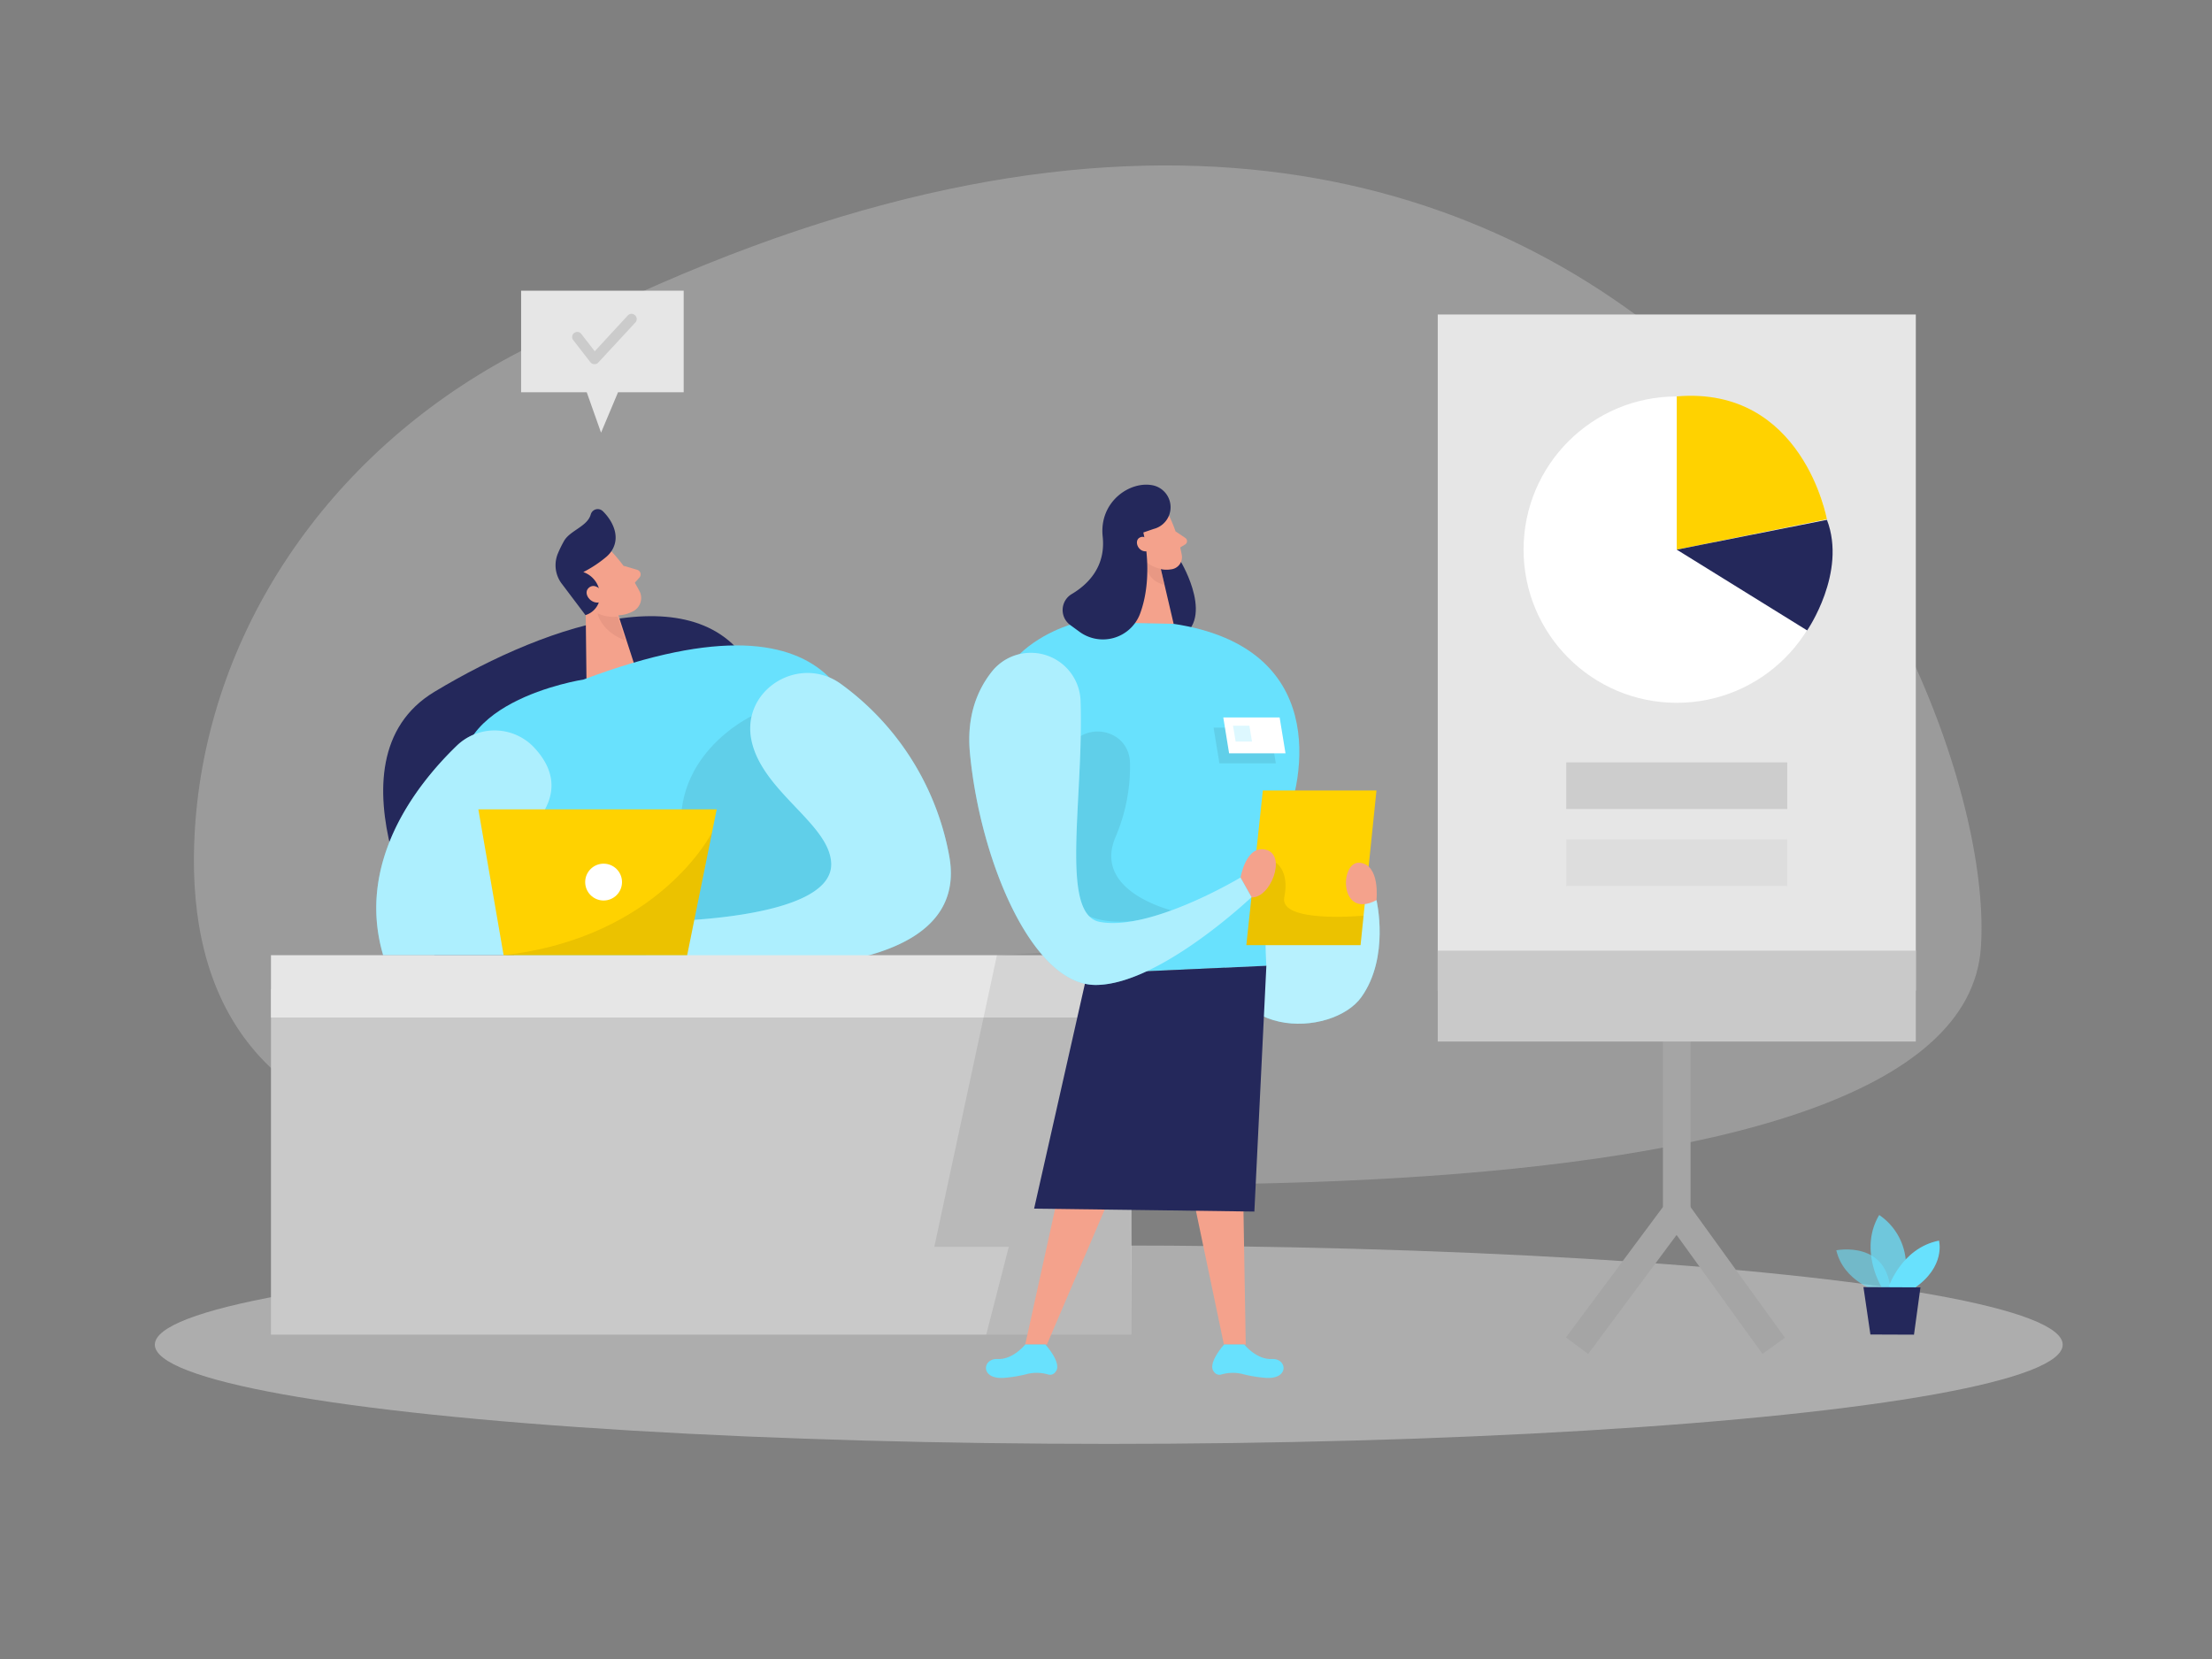 <svg id="Layer_1" data-name="Layer 1" xmlns="http://www.w3.org/2000/svg" viewBox="0 0 400 300"><rect x="0" y="0" width="400" height="300" fill="#808080" stroke="none"/><title>#78_team presentation_twocolour</title><path d="M92.59,64.32c-33.34,17.85-55.27,50.12-57.37,86-1.56,26.57,8,52.46,48.86,56.87,88.38,9.54,270.45,17.93,274.13-35.87C361.66,120.72,287-39.76,92.59,64.32Z" fill="#e6e6e6" opacity="0.27"/><ellipse cx="200.5" cy="243.16" rx="172.5" ry="17.94" fill="#e6e6e6" opacity="0.45"/><polyline points="303.21 180.12 303.21 219.09 286.67 241.34" fill="none" stroke="#a5a5a5" stroke-linecap="square" stroke-miterlimit="10" stroke-width="5"/><line x1="303.66" y1="219.71" x2="319.28" y2="241.34" fill="none" stroke="#a5a5a5" stroke-linecap="square" stroke-miterlimit="10" stroke-width="5"/><path d="M78.56,172.73s-20.85-35.07,0-47.63,50.1-22.34,58.49-1.81,7.23,49.44,7.23,49.44Z" fill="#24285b"/><path d="M110.57,99.7a33.42,33.42,0,0,1,5.15,7.35,2.72,2.72,0,0,1-1.42,3.58,6,6,0,0,1-6.47-.69l-4.17-2.75a4.84,4.84,0,0,1-1.49-5.4C103.24,98.19,108.46,97.17,110.57,99.7Z" fill="#f4a28c"/><polygon points="105.87 106.72 106.07 124.43 115.83 123.62 111.76 111.06 105.87 106.72" fill="#f4a28c"/><path d="M109.65,100.69a21.8,21.8,0,0,1-4.17,2.76,4.49,4.49,0,0,1,3,3.9,3.68,3.68,0,0,1-2.61,3.88l-4.18-5.54a5.53,5.53,0,0,1-.81-5.59,20.73,20.73,0,0,1,1.14-2.32c1.09-1.86,4.22-2.6,4.81-4.76a1.31,1.31,0,0,1,2.16-.6c1.54,1.48,3.28,4.34,1.73,7A5,5,0,0,1,109.65,100.69Z" fill="#24285b"/><path d="M108.87,106.87s-1.31-1.62-2.45-.53.74,3.43,2.59,2.35Z" fill="#f4a28c"/><path d="M112.75,102.31l2.47.73a.86.86,0,0,1,.41,1.4l-1.4,1.58Z" fill="#f4a28c"/><path d="M111.68,111.49a6.38,6.38,0,0,1-3.63-.6s.54,3.23,5,4.91Z" fill="#ce8172" opacity="0.31"/><path d="M105.52,122.88s-27.38,4.18-21.08,21.54,12.39,43.92,12.39,43.92H152s4-32.67,4.38-44.11S155.21,104.21,105.52,122.88Z" fill="#68e1fd"/><path d="M339.58,233.52s-6.17-1.68-7.52-7.43c0,0,9.57-1.94,9.85,7.94Z" fill="#68e1fd" opacity="0.58"/><path d="M340.34,232.91s-4.31-6.82-.52-13.2a11,11,0,0,1,4.05,13.22Z" fill="#68e1fd" opacity="0.73"/><path d="M341.45,232.92s2.28-7.21,9.18-8.58c0,0,1.29,4.68-4.47,8.6Z" fill="#68e1fd"/><polygon points="336.97 232.75 338.23 241.32 346.11 241.35 347.28 232.8 336.97 232.75" fill="#24285b"/><polygon points="94.23 52.56 94.23 70.93 106.1 70.93 108.69 78.24 111.76 70.93 123.63 70.93 123.63 52.56 94.23 52.56" fill="#e6e6e6"/><path d="M107.45,65.85h0a.93.93,0,0,1-.69-.35l-3.1-4a.9.9,0,0,1,.16-1.28.91.91,0,0,1,1.29.16l2.44,3.14,6-6.5a.9.9,0,0,1,1.29,0,.91.91,0,0,1,.05,1.3l-6.75,7.29A.91.91,0,0,1,107.45,65.85Z" opacity="0.12"/><path d="M135.93,129.49s-15.77,7.33-12.3,24S82,172.73,82,172.73h69l8.72-16.55-10.33-20.24Z" opacity="0.08"/><path d="M135.89,133.88c-1.92-9.21,8.78-15.72,16.32-10.09a49.36,49.36,0,0,1,19.43,30.94c5.09,27.49-55,19.32-55,19.32l1.12-7.4s32.8.11,32.55-10.47C150.11,149,137.83,143.2,135.89,133.88Z" fill="#68e1fd"/><path d="M135.89,133.88c-1.92-9.21,8.78-15.72,16.32-10.09a49.36,49.36,0,0,1,19.43,30.94c5.09,27.49-55,19.32-55,19.32l1.12-7.4s32.8.11,32.55-10.47C150.11,149,137.83,143.2,135.89,133.88Z" fill="#fff" opacity="0.46"/><path d="M82.57,134.88C75.2,142,64.34,156,69.29,172.73h50.65s5.61-7.33-11.89-6.08-22.8-5.33-11.8-17.18c5.59-6,3.53-11,.15-14.49A9.83,9.83,0,0,0,82.57,134.88Z" fill="#68e1fd"/><path d="M82.57,134.88C75.2,142,64.34,156,69.29,172.73h50.65s5.61-7.33-11.89-6.08-22.8-5.33-11.8-17.18c5.59-6,3.53-11,.15-14.49A9.83,9.83,0,0,0,82.57,134.88Z" fill="#fff" opacity="0.46"/><rect x="49" y="178.88" width="155.59" height="62.46" fill="#c9c9c9"/><rect x="49" y="172.73" width="155.59" height="11.27" fill="#e6e6e6"/><polygon points="180.28 172.73 168.95 225.47 182.42 225.47 178.34 241.34 204.59 241.34 204.24 190.37 196.2 171.91 180.28 172.73" opacity="0.08"/><polygon points="91.07 172.73 86.5 146.36 129.6 146.36 124.26 172.73 91.07 172.73" fill="#ffd200"/><circle cx="109.15" cy="159.51" r="3.33" fill="#fff"/><path d="M128.75,150.54s-9.51,19-37.68,22.19h33.19Z" opacity="0.08"/><polygon points="192.15 212.44 185.4 243.12 189.32 243.12 202.46 212.44 192.15 212.44" fill="#f4a28c"/><polygon points="214.12 208.71 221.32 243.12 225.27 243.12 224.68 208.47 214.12 208.71" fill="#f4a28c"/><path d="M248.91,162.77s2.44,10.3-2.74,17.55-25.95,8.24-25.17-11S248.91,162.77,248.91,162.77Z" fill="#68e1fd"/><path d="M248.91,162.77s2.44,10.3-2.74,17.55-25.95,8.24-25.17-11S248.91,162.77,248.91,162.77Z" fill="#fff" opacity="0.52"/><path d="M213.56,101.62s6.66,11.13-1,14-7.3-17.23-7.3-17.23Z" fill="#24285b"/><path d="M211.53,93.52a27.46,27.46,0,0,1,2.2,7,2.22,2.22,0,0,1-2,2.44,4.89,4.89,0,0,1-4.87-2.13l-2.57-3.15a4,4,0,0,1,.17-4.58C206.19,90.54,210.5,91,211.53,93.52Z" fill="#f4a28c"/><polygon points="205.28 98.38 204.24 112.79 212.23 112.8 209.84 102.57 205.28 98.38" fill="#f4a28c"/><path d="M195.35,112.45s-21.86,4.42-15.76,27.53,17,36.13,17,36.13L229,174.64s-1.19-15.53,3-24.83,8.18-32.78-19.77-37Z" fill="#68e1fd"/><path d="M212.58,96.09l1.74,1.17a.7.7,0,0,1,0,1.19l-1.47.88Z" fill="#f4a28c"/><path d="M209.9,102.86a5.48,5.48,0,0,1-2.6-1.24s-.51,3.12,3.29,4.17Z" fill="#ce8172" opacity="0.31"/><path d="M204.24,175.77h0a50.83,50.83,0,0,0-7.65.34L187,218.56l22.23.29h0l17.6.24L229,174.64Z" fill="#24285b"/><path d="M208.61,95.65l-1.86.64s2,7.95-.66,14.87a7.18,7.18,0,0,1-11,3L193.5,113a3.36,3.36,0,0,1,.31-5.58c3-1.78,6.17-5,5.59-10.4-.68-6.39,5.11-10.24,9.28-9.21A4.05,4.05,0,0,1,208.61,95.65Z" fill="#24285b"/><path d="M207.88,98.2s-.62-1.58-1.77-1-.27,2.85,1.44,2.46Z" fill="#f4a28c"/><polygon points="228.36 142.94 225.38 170.91 246.03 170.91 248.91 142.94 228.36 142.94" fill="#ffd200"/><path d="M230.7,156s2.52,1.44,1.54,6.24,14.34,3.34,14.34,3.34l-.55,5.33H225.38l.92-8.67Z" opacity="0.08"/><path d="M248.91,162.77s.72-6.37-3-6.76S242.11,166.39,248.91,162.77Z" fill="#f4a28c"/><path d="M224.33,158.69s1-6.08,4.69-5,.69,8.8-2.72,8.58Z" fill="#f4a28c"/><path d="M185.4,243.12s-2.18,2.77-5,2.63-3.2,3.81,1.29,3.4a24,24,0,0,0,4.13-.71,7.35,7.35,0,0,1,3.78.13,1.19,1.19,0,0,0,1.28-.51c1.28-1.49-1.85-4.94-1.85-4.94Z" fill="#68e1fd"/><path d="M225,243.12s2.18,2.77,5,2.63,3.2,3.81-1.29,3.4a24,24,0,0,1-4.13-.71,7.35,7.35,0,0,0-3.78.13,1.19,1.19,0,0,1-1.28-.51c-1.28-1.49,1.85-4.94,1.85-4.94Z" fill="#68e1fd"/><polygon points="230.71 138.04 220.51 138.04 219.45 131.57 229.65 131.57 230.71 138.04" opacity="0.08"/><path d="M204.34,137.82c-.36-6.77-10-7.6-11.53-1-1.58,7-3.23,17.59-.66,24,4.1,10.17,20.43,4,20.43,4s-15.11-3.33-10.88-13.4A32.55,32.55,0,0,0,204.34,137.82Z" opacity="0.08"/><polygon points="232.46 136.22 222.26 136.22 221.21 129.74 231.4 129.74 232.46 136.22" fill="#fff"/><polygon points="226.4 134.09 223.44 134.09 222.97 131.23 225.93 131.23 226.4 134.09" fill="#68e1fd" opacity="0.23"/><path d="M195.4,126.69a9,9,0,0,0-16-5.29c-2.76,3.46-4.63,8.25-4,14.82,1.84,19.39,11.25,41.89,22.73,41.89s28.18-15.87,28.18-15.87l-2-3.55s-16.33,9.81-25.52,8C191.6,165.19,196,144.62,195.4,126.69Z" fill="#68e1fd"/><path d="M195.4,126.69a9,9,0,0,0-16-5.29c-2.76,3.46-4.63,8.25-4,14.82,1.84,19.39,11.25,41.89,22.73,41.89s28.18-15.87,28.18-15.87l-2-3.55s-16.33,9.81-25.52,8C191.6,165.19,196,144.62,195.4,126.69Z" fill="#fff" opacity="0.46"/><rect x="259.99" y="56.87" width="86.45" height="122.26" fill="#e6e6e6"/><rect x="259.99" y="171.91" width="86.45" height="16.43" fill="#c9c9c9"/><circle cx="303.21" cy="99.39" r="27.7" fill="#fff"/><path d="M303.21,71.68V99.39l27.16-5.49S326,69.75,303.21,71.68Z" fill="#ffd200"/><path d="M303.21,99.39,326.79,114s7.22-10.46,3.58-20Z" fill="#24285b"/><rect x="283.23" y="137.86" width="39.96" height="8.44" fill="#a5a5a5" opacity="0.39"/><rect x="283.23" y="151.78" width="39.96" height="8.44" fill="#a5a5a5" opacity="0.13"/></svg>